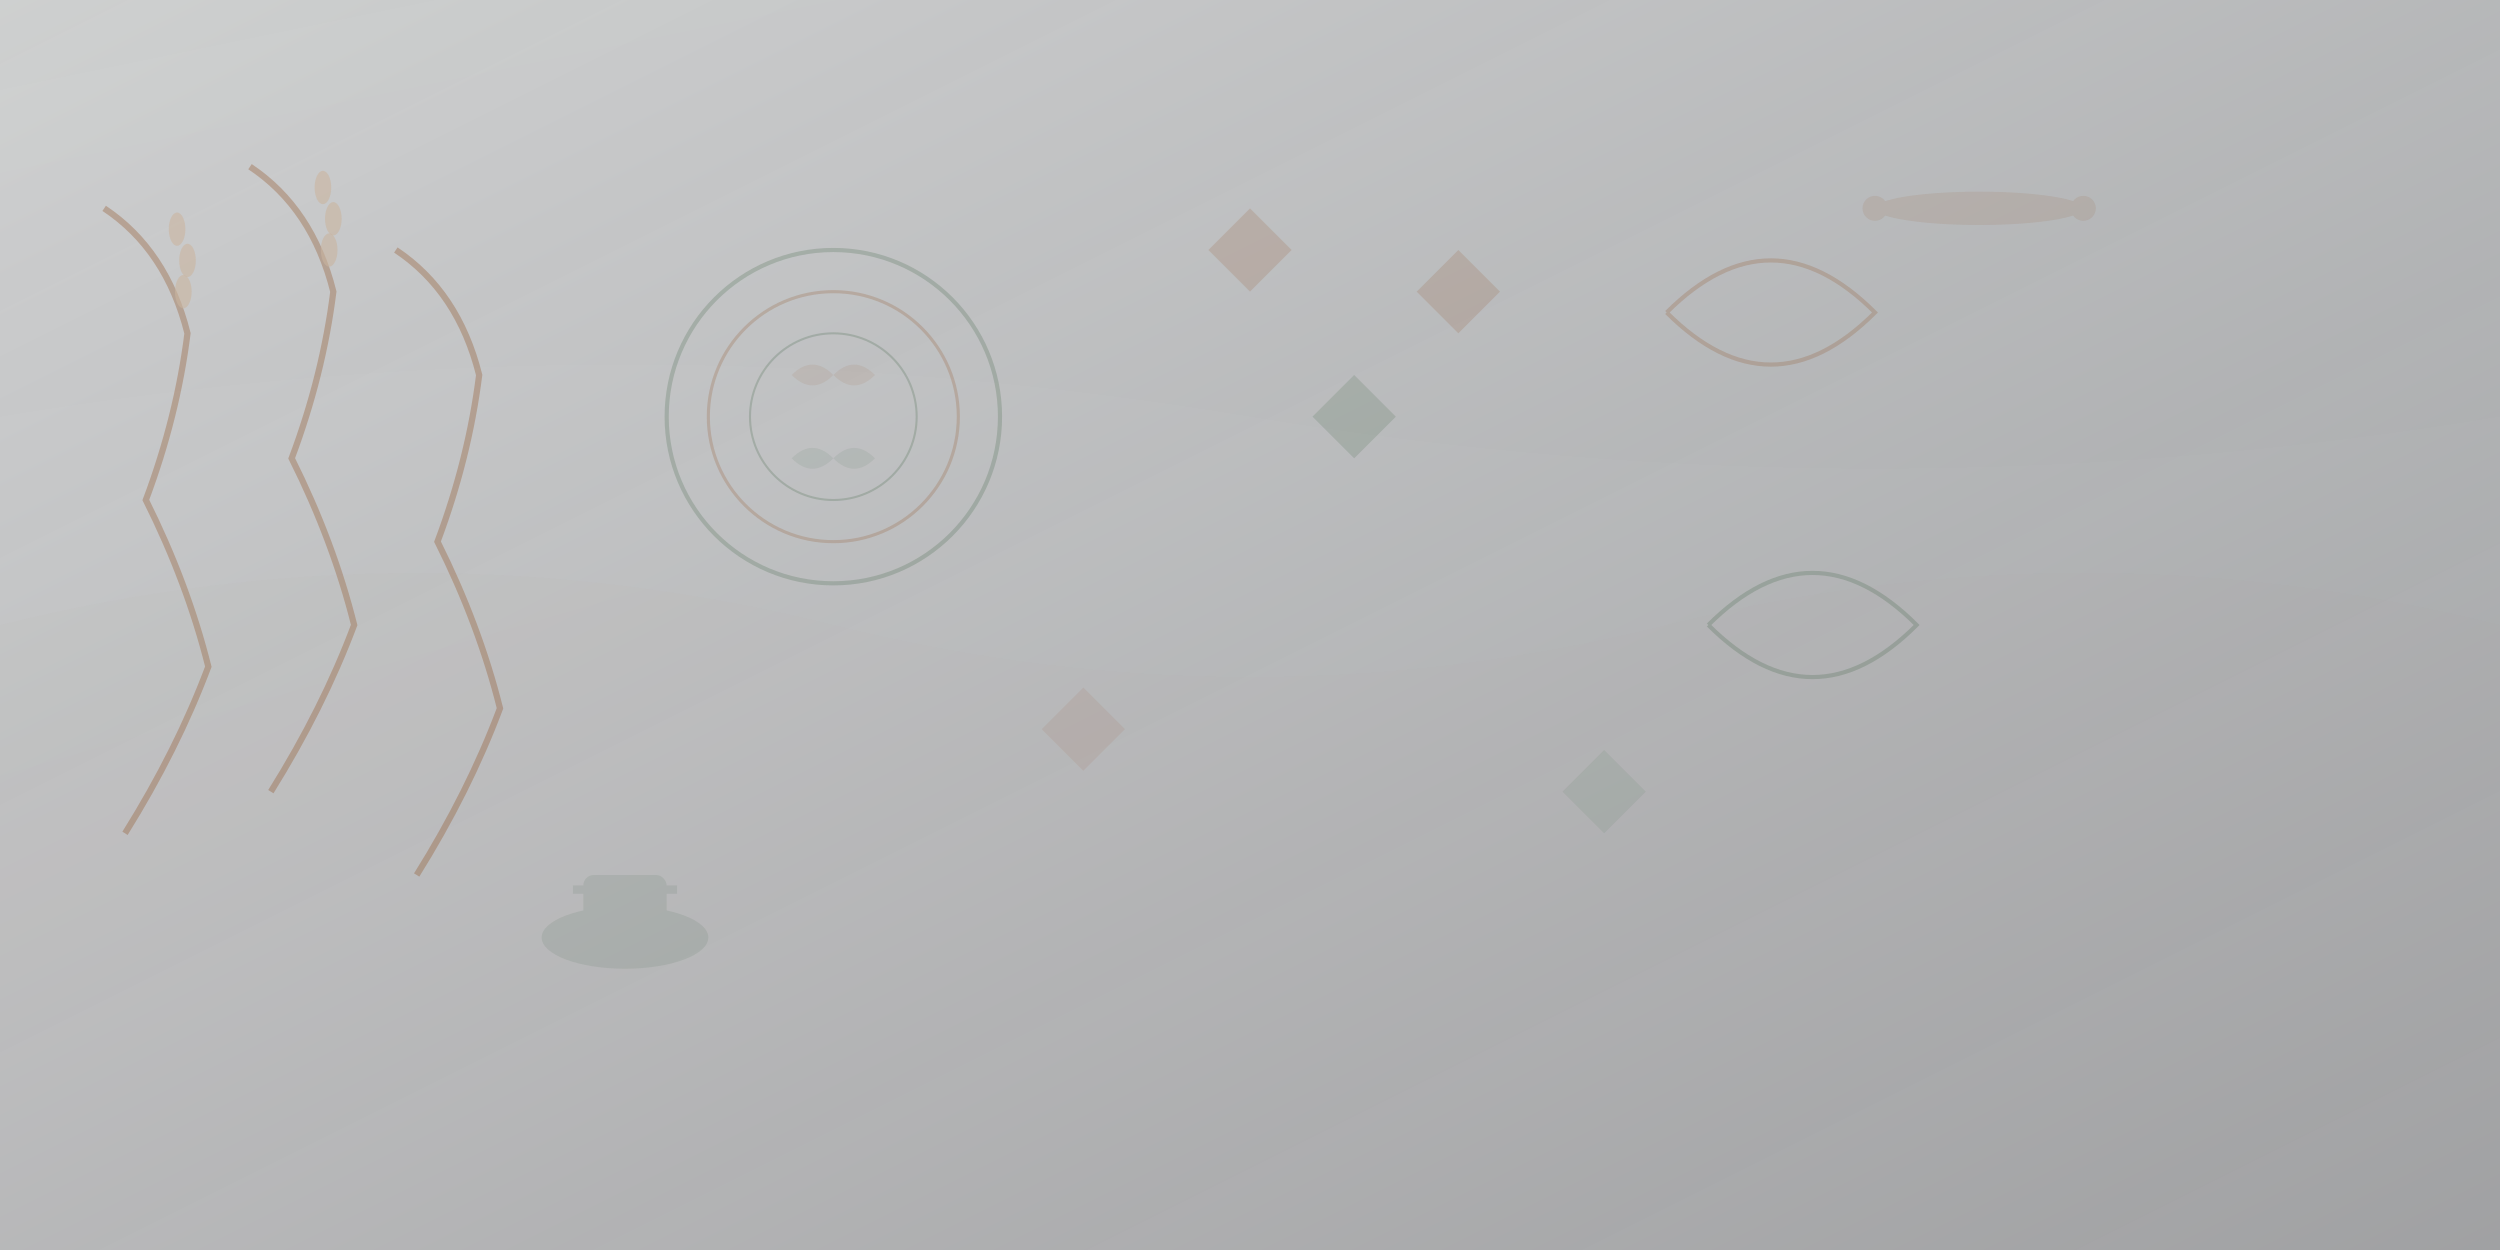 <svg xmlns="http://www.w3.org/2000/svg" viewBox="0 0 1200 600" fill="none">
  <rect x="0" y="0" width="1200" height="600" fill="#333333" stroke="none"/>
  <defs>
    <!-- Gradients for Polish folk art colors -->
    <linearGradient id="bg1" x1="0%" y1="0%" x2="100%" y2="100%">
      <stop offset="0%" style="stop-color:#f8f9fa;stop-opacity:0.8"/>
      <stop offset="100%" style="stop-color:#e9ecef;stop-opacity:0.6"/>
    </linearGradient>
    <linearGradient id="accent1" x1="0%" y1="0%" x2="100%" y2="100%">
      <stop offset="0%" style="stop-color:#8B4513;stop-opacity:0.1"/>
      <stop offset="100%" style="stop-color:#A0522D;stop-opacity:0.05"/>
    </linearGradient>
    <linearGradient id="accent2" x1="0%" y1="0%" x2="100%" y2="100%">
      <stop offset="0%" style="stop-color:#2c5530;stop-opacity:0.08"/>
      <stop offset="100%" style="stop-color:#3a6b3f;stop-opacity:0.04"/>
    </linearGradient>
  </defs>
  
  <!-- Background -->
  <rect width="1200" height="600" fill="url(#bg1)"/>
  
  <!-- Abstract wheat stalks pattern -->
  <g opacity="0.3">
    <!-- Left side wheat stalks -->
    <path d="M50 100 Q80 120 90 160 Q85 200 70 240 Q90 280 100 320 Q85 360 60 400" stroke="#8B4513" stroke-width="3" fill="none"/>
    <path d="M120 80 Q150 100 160 140 Q155 180 140 220 Q160 260 170 300 Q155 340 130 380" stroke="#8B4513" stroke-width="3" fill="none"/>
    <path d="M190 120 Q220 140 230 180 Q225 220 210 260 Q230 300 240 340 Q225 380 200 420" stroke="#8B4513" stroke-width="3" fill="none"/>
    
    <!-- Wheat grains -->
    <ellipse cx="85" cy="110" rx="4" ry="8" fill="#CD853F" opacity="0.6"/>
    <ellipse cx="90" cy="125" rx="4" ry="8" fill="#CD853F" opacity="0.6"/>
    <ellipse cx="88" cy="140" rx="4" ry="8" fill="#CD853F" opacity="0.6"/>
    <ellipse cx="155" cy="90" rx="4" ry="8" fill="#CD853F" opacity="0.6"/>
    <ellipse cx="160" cy="105" rx="4" ry="8" fill="#CD853F" opacity="0.6"/>
    <ellipse cx="158" cy="120" rx="4" ry="8" fill="#CD853F" opacity="0.6"/>
  </g>
  
  <!-- Traditional Polish folk art patterns -->
  <g opacity="0.2">
    <!-- Central decorative elements -->
    <circle cx="400" cy="200" r="80" fill="none" stroke="#2c5530" stroke-width="2"/>
    <circle cx="400" cy="200" r="60" fill="none" stroke="#8B4513" stroke-width="1.5"/>
    <circle cx="400" cy="200" r="40" fill="none" stroke="#2c5530" stroke-width="1"/>
    
    <!-- Folk art flower patterns -->
    <path d="M380 180 Q390 170 400 180 Q410 170 420 180 Q410 190 400 180 Q390 190 380 180" fill="#8B4513" opacity="0.4"/>
    <path d="M380 220 Q390 210 400 220 Q410 210 420 220 Q410 230 400 220 Q390 230 380 220" fill="#2c5530" opacity="0.4"/>
    
    <!-- Right side decorative swirls -->
    <path d="M800 150 Q850 100 900 150 Q850 200 800 150" stroke="#8B4513" stroke-width="2" fill="none"/>
    <path d="M820 300 Q870 250 920 300 Q870 350 820 300" stroke="#2c5530" stroke-width="2" fill="none"/>
  </g>
  
  <!-- Geometric patterns inspired by Polish folk art -->
  <g opacity="0.15">
    <!-- Diamond patterns -->
    <polygon points="600,100 620,120 600,140 580,120" fill="#8B4513"/>
    <polygon points="650,180 670,200 650,220 630,200" fill="#2c5530"/>
    <polygon points="700,120 720,140 700,160 680,140" fill="#8B4513"/>
    
    <!-- Triangular elements -->
    <polygon points="500,350 520,330 540,350 520,370" fill="#A0522D" opacity="0.6"/>
    <polygon points="750,380 770,360 790,380 770,400" fill="#3a6b3f" opacity="0.6"/>
  </g>
  
  <!-- Subtle cooking-related silhouettes -->
  <g opacity="0.1">
    <!-- Cooking pot silhouette -->
    <ellipse cx="300" cy="450" rx="40" ry="15" fill="#2c5530"/>
    <rect x="280" y="420" width="40" height="30" rx="5" fill="#2c5530"/>
    <rect x="275" y="425" width="8" height="4" fill="#2c5530"/>
    <rect x="317" y="425" width="8" height="4" fill="#2c5530"/>
    
    <!-- Rolling pin silhouette -->
    <ellipse cx="950" cy="100" rx="50" ry="8" fill="#8B4513"/>
    <circle cx="900" cy="100" r="6" fill="#8B4513"/>
    <circle cx="1000" cy="100" r="6" fill="#8B4513"/>
  </g>
  
  <!-- Abstract flowing shapes -->
  <g opacity="0.08">
    <path d="M0 300 Q200 250 400 300 Q600 350 800 300 Q1000 250 1200 300 L1200 600 L0 600 Z" fill="url(#accent1)"/>
    <path d="M0 200 Q300 150 600 200 Q900 250 1200 200 L1200 0 L0 0 Z" fill="url(#accent2)"/>
  </g>
</svg>
